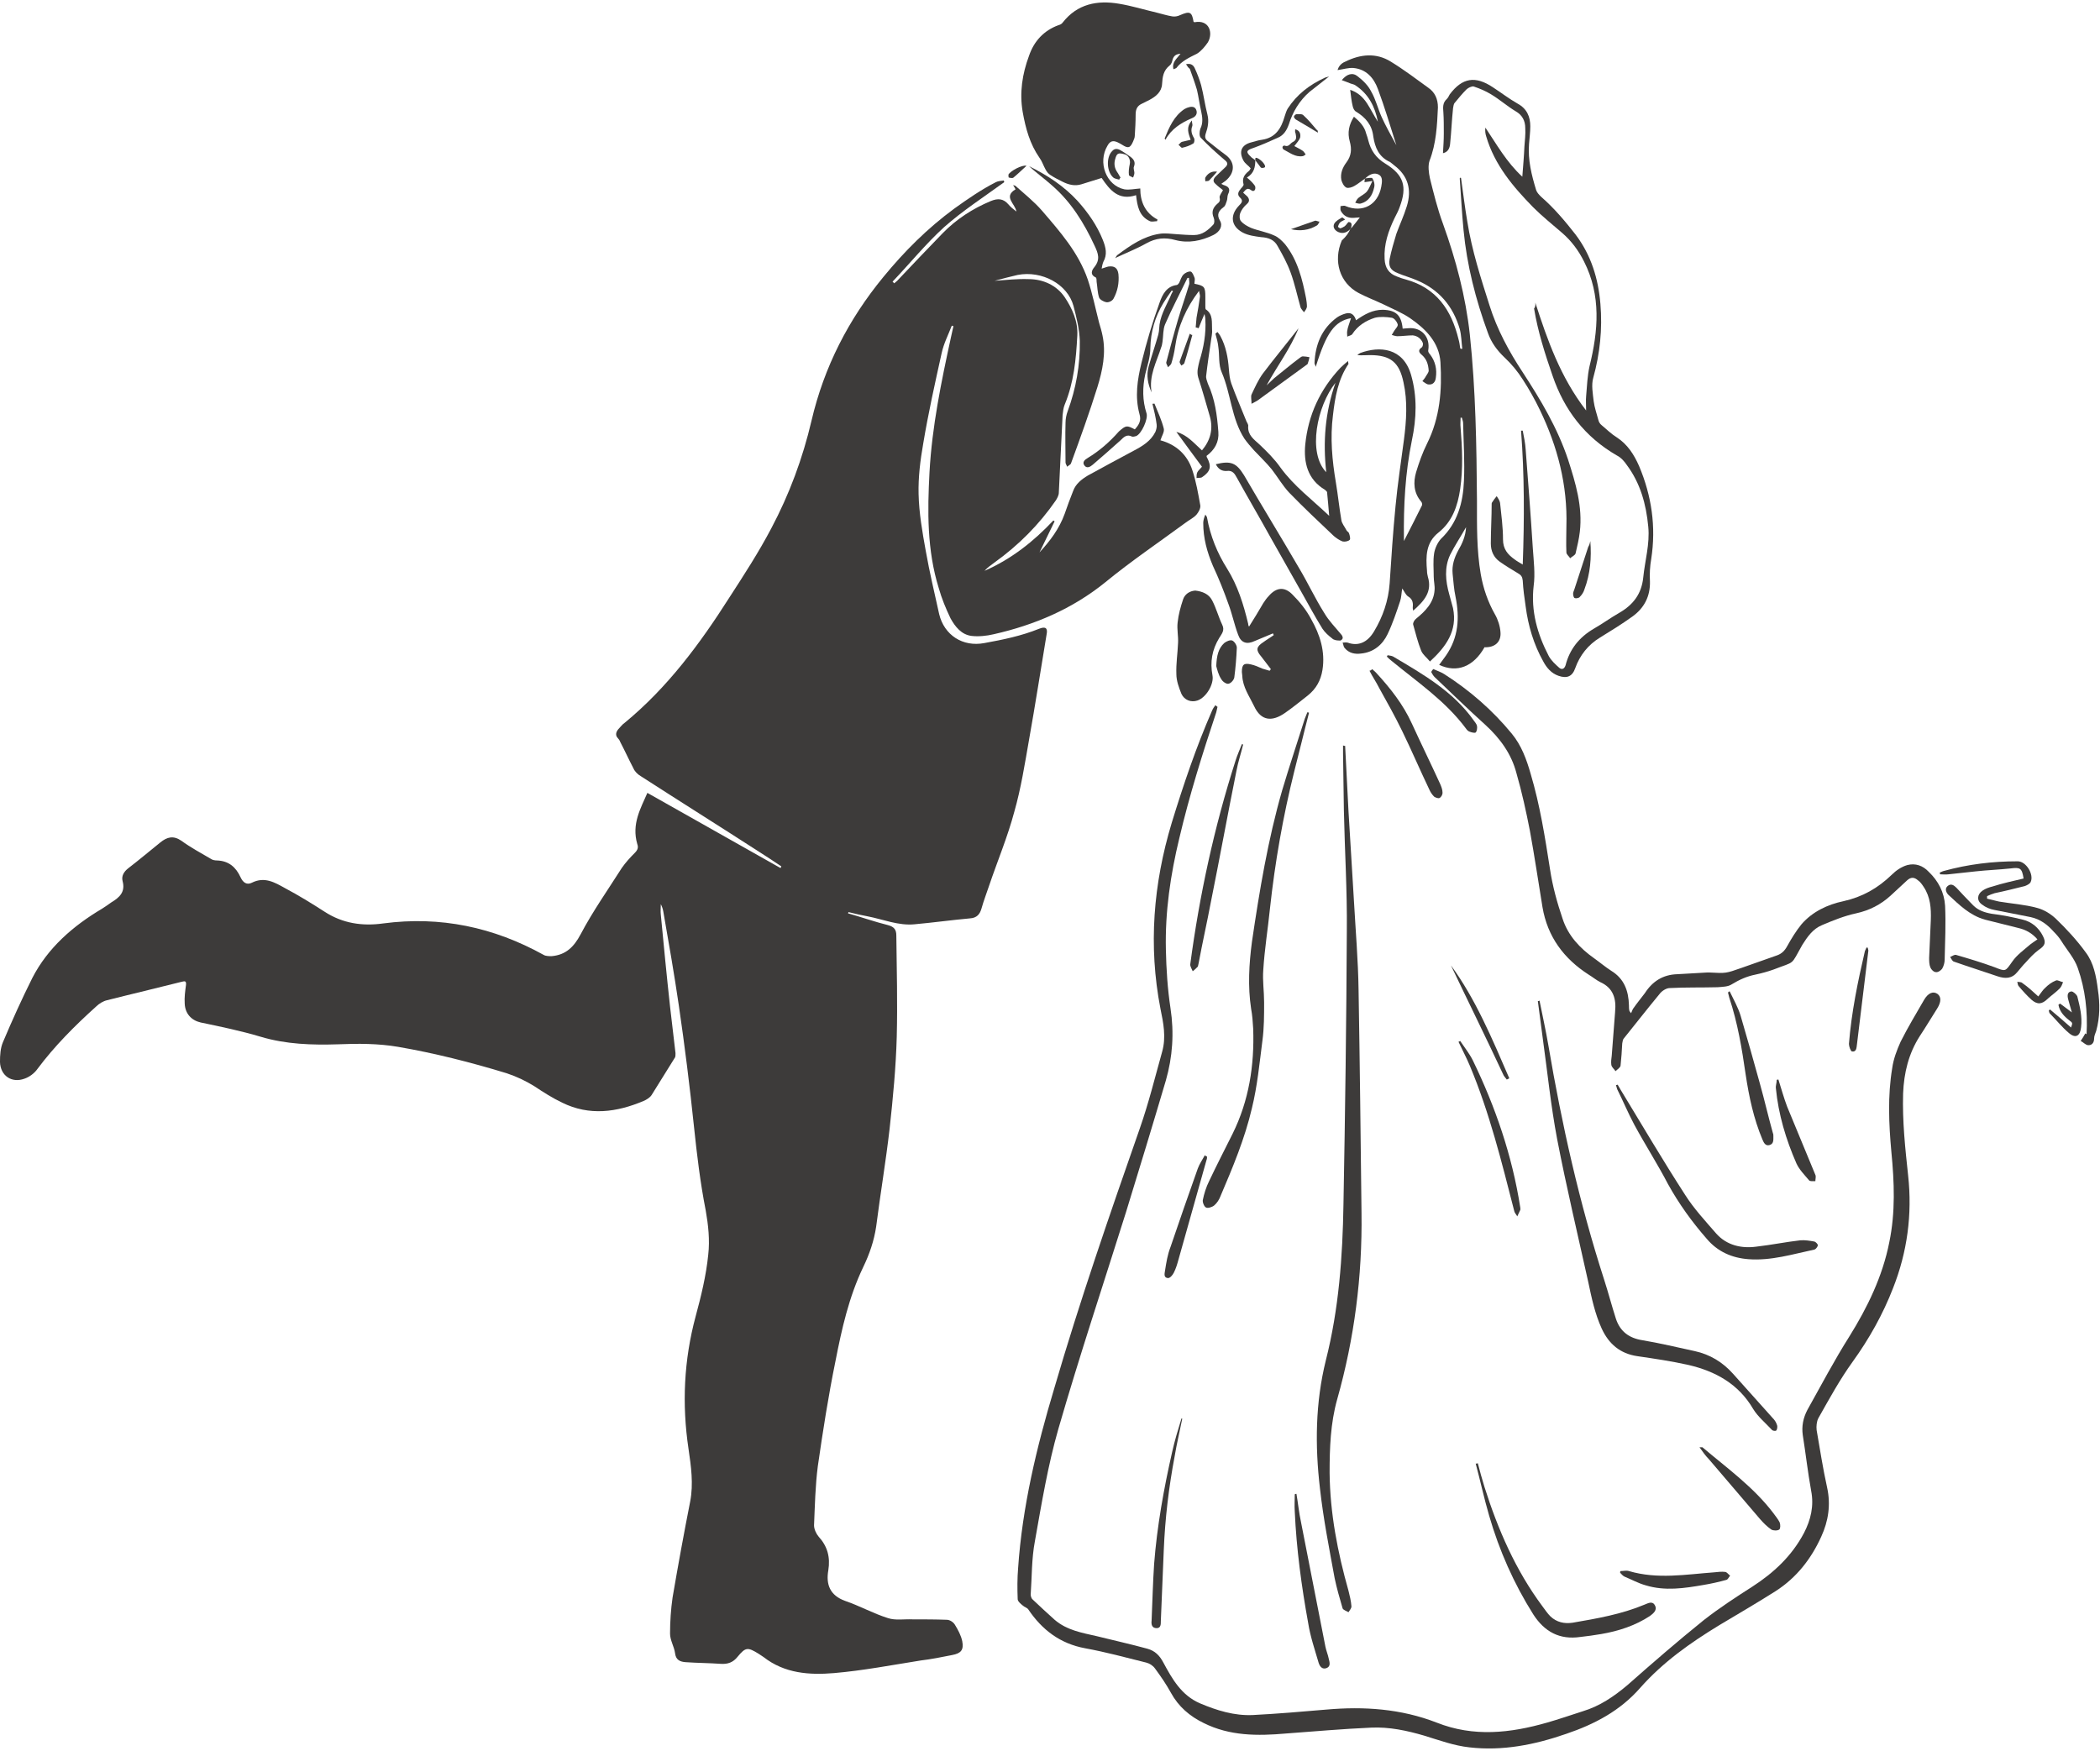 <?xml version="1.0" encoding="UTF-8" standalone="no"?><svg xmlns="http://www.w3.org/2000/svg" xmlns:xlink="http://www.w3.org/1999/xlink" fill="#3d3b3a" height="417.2" preserveAspectRatio="xMidYMid meet" version="1" viewBox="0.1 -0.6 500.2 417.2" width="500.2" zoomAndPan="magnify"><g id="change1_1"><path d="M154.3,188.3c10.6,6,21.1,11.9,31.7,17.9c0.1-0.1,0.2-0.3,0.2-0.4c-1.8-1.2-3.6-2.4-5.5-3.6c-9.3-6-18.7-11.9-28-17.9 c-0.7-0.4-1.4-1.1-1.7-1.8c-1.1-2.1-2.1-4.3-3.2-6.4c-0.1-0.3-0.3-0.6-0.5-0.8c-0.7-0.7-0.5-1.5,0.1-2.2c0.5-0.5,0.9-1.1,1.5-1.5 c10.2-8.4,17.9-18.8,24.9-29.8c3.5-5.4,7-10.8,10-16.5c4.3-8.1,7.5-16.7,9.6-25.7c3-12.8,8.8-24.1,17.1-34.2 c5-6.1,10.5-11.6,16.9-16.3c3.2-2.3,6.4-4.5,9.9-6.3c0.6-0.3,1.3-0.3,1.9-0.4c0,0.1,0.1,0.3,0.1,0.4c-4.8,3.5-9.9,6.8-14.3,10.7 c-4.4,4-8.2,8.7-12.3,13c0.1,0.1,0.2,0.2,0.4,0.4c0.2-0.2,0.5-0.4,0.7-0.6c3.6-3.8,7.2-7.6,10.8-11.3c3.3-3.4,7.2-5.9,11.5-7.7 c1.7-0.7,3-0.6,4.2,0.8c0.5,0.6,1.1,1.1,1.9,1.7c-0.3-1.9-3.2-3.5-0.2-5.3c-0.2-0.3-0.3-0.6-0.6-1c0.3,0.1,0.5,0.1,0.6,0.2 c2.1,1.9,4.4,3.7,6.3,5.9c4.3,5,8.7,10,10.9,16.4c1.1,3.3,1.8,6.8,2.7,10.3c0.3,1,0.6,2,0.8,3c0.9,4.2,0,8.4-1.2,12.3 c-1.9,6.1-4.1,12.2-6.3,18.2c-0.1,0.3-0.6,0.5-0.9,0.8c-0.1-0.3-0.4-0.7-0.4-1c0-3.2-0.1-6.4,0-9.5c0-0.9,0.2-1.9,0.5-2.7 c2-5.4,3-11.1,2.9-16.8c-0.1-2.8-0.8-5.6-1.5-8.3c-1.4-5.2-7.5-8.5-13.3-7.4c-1.8,0.4-3.6,0.9-5.5,1.4c2.8-0.2,5.4-0.5,8.1-0.4 c3.5,0,6.7,1.5,8.6,4.3c1.8,2.7,3.2,5.8,3,9.2c-0.3,5.6-0.8,11.1-3,16.4c-0.3,0.7-0.4,1.6-0.5,2.5c-0.3,6.2-0.6,12.3-0.9,18.5 c0,0.6-0.4,1.3-0.7,1.8c-4,5.8-8.9,10.7-14.6,14.8c-0.8,0.6-1.7,1.2-2.4,2c6.4-2.8,11.7-7,16.4-12c0.1,0.1,0.2,0.1,0.3,0.2 c-1.2,2.5-2.4,4.9-3.6,7.4c2.5-2.7,4.7-5.6,6-9.2c0.6-1.8,1.3-3.6,2-5.4c0.6-1.7,2-2.8,3.5-3.7c3.6-2,7.2-3.9,10.9-5.9 c2.1-1.1,4.1-2.3,5.2-4.5c0.2-0.5,0.4-1.2,0.3-1.8c-0.2-1.6-0.6-3.3-1-4.9c0.4,0,0.5-0.1,0.5,0c0.8,2,1.7,3.9,2.2,5.9 c0.2,0.8-0.5,1.8-0.8,2.8c3.7,1,6.4,3.4,7.6,7.1c0.9,2.7,1.4,5.6,1.9,8.4c0.1,0.7-0.4,1.6-0.9,2.2c-0.7,0.8-1.8,1.3-2.7,2 c-6.4,4.7-12.9,9.1-19,14.1c-7.9,6.4-16.9,10.2-26.6,12.4c-1.7,0.4-3.6,0.6-5.3,0.4c-2.4-0.3-3.9-2.2-5-4.2 c-1.1-2.3-2.1-4.7-2.8-7.2c-2.8-9-2.7-18.3-2.2-27.6c0.6-10.9,2.8-21.5,5.1-32.1c0.2-0.9,0.4-1.8,0.6-2.7c-0.1,0-0.2-0.1-0.4-0.1 c-0.8,2.1-1.9,4.2-2.4,6.5c-1.6,7.2-3.2,14.4-4.4,21.6c-0.7,4-1.2,8-1.1,12c0.1,4.5,0.9,9.1,1.7,13.5c0.9,5.1,2.1,10.1,3.2,15.1 c1.2,5,5.6,7.9,10.8,6.9c4.4-0.8,8.8-1.7,13-3.4c1.5-0.6,2.1-0.2,1.8,1.3c-1.4,8.4-2.7,16.8-4.2,25.2c-1,5.7-1.9,11.5-3.5,17.1 c-1.6,6-4,11.7-6,17.6c-0.6,1.8-1.3,3.6-1.8,5.4c-0.4,1.4-1.1,2.3-2.8,2.4c-4.4,0.4-8.7,1-13.1,1.4c-3.9,0.4-7.6-1.2-11.3-1.9 c-1.5-0.3-3-0.6-4.5-1c0,0.1-0.1,0.2-0.1,0.3c3.2,0.9,6.3,2,9.5,2.8c1.5,0.4,2,1.1,2,2.5c0.1,8,0.3,16.1,0.1,24.1 c-0.2,7.3-0.9,14.6-1.7,21.9c-0.9,7.8-2.2,15.5-3.2,23.3c-0.5,3.4-1.6,6.6-3.1,9.7c-3.4,7.1-5.1,14.7-6.6,22.4 c-1.7,8.3-3,16.7-4.2,25c-0.6,4.6-0.7,9.4-0.9,14.1c0,0.9,0.5,2,1.1,2.7c2.1,2.3,2.8,4.9,2.3,8c-0.6,3.4,0.4,6,4,7.3 c3.5,1.2,6.7,3,10.2,4.1c1.8,0.6,3.9,0.2,5.9,0.3c2.7,0,5.4,0,8.1,0.1c0.7,0,1.5,0.5,1.9,1.1c0.8,1.3,1.5,2.6,1.8,4 c0.4,2.1-0.3,2.9-2.4,3.3c-2.5,0.5-5,1-7.5,1.3c-6.9,1.1-13.7,2.4-20.6,3c-5.9,0.5-11.8,0.1-16.8-3.8c-0.4-0.3-0.8-0.5-1.2-0.8 c-2.6-1.6-3.1-1.6-5,0.7c-1.1,1.4-2.4,1.8-4,1.7c-2.8-0.2-5.6-0.2-8.4-0.4c-1.3-0.1-2.3-0.5-2.5-2.1c-0.2-1.6-1.2-3.1-1.2-4.7 c0-2.9,0.2-5.8,0.6-8.6c1.3-7.6,2.7-15.3,4.2-22.9c0.8-4.2,0.2-8.4-0.4-12.5c-1.6-10.7-1.1-21.2,1.7-31.6c1.3-4.8,2.5-9.7,3-14.7 c0.4-3.5,0-7.1-0.6-10.5c-1.3-6.6-2.1-13.3-2.8-20c-1-9.6-2.2-19.2-3.6-28.8c-1.1-7.5-2.4-15-3.7-22.4c-0.1-0.6-0.3-1.2-0.6-1.8 c0,0.8-0.1,1.7,0,2.5c0.7,7.3,1.4,14.6,2.2,21.9c0.4,3.7,0.9,7.4,1.3,11.1c0,0.3,0,0.8-0.1,1c-1.9,3-3.7,6-5.6,9 c-0.4,0.6-1.2,1.1-1.9,1.4c-6.4,2.7-12.9,3.6-19.4,0.4c-2.3-1.1-4.5-2.5-6.6-3.9c-2.1-1.3-4.2-2.3-6.6-3.1 c-8.5-2.6-17.2-4.8-25.9-6.3c-4.7-0.8-9.5-0.8-14.3-0.6c-6.2,0.2-12.4,0-18.4-1.8c-4.7-1.4-9.5-2.4-14.3-3.4 c-2.2-0.5-3.7-2.1-3.8-4.5c-0.1-1.5,0.1-2.9,0.3-4.4c0.1-1-0.2-1-1-0.8c-5.9,1.5-11.9,2.9-17.8,4.4c-0.9,0.2-1.9,0.8-2.6,1.5 c-5.1,4.6-9.9,9.4-14,14.9c-0.7,1-1.9,1.9-3.1,2.3c-3,1.1-5.7-0.7-5.8-4c0-1.6,0.1-3.3,0.7-4.7c2.2-5.2,4.5-10.3,7-15.3 c3.7-7.2,9.7-12.4,16.6-16.5c0.8-0.5,1.5-1,2.2-1.5c2-1.2,3.4-2.5,2.7-5.1c-0.3-1.2,0.3-2.2,1.3-3c2.6-2,5.1-4.1,7.7-6.2 c1.6-1.3,3.1-1.7,5-0.4c2.2,1.6,4.6,2.9,7,4.3c0.4,0.3,1,0.4,1.5,0.4c2.8,0.1,4.5,1.6,5.6,4c0.6,1.3,1.5,1.9,2.7,1.3 c3-1.5,5.4-0.1,7.9,1.3c3.2,1.7,6.3,3.6,9.4,5.6c4.3,2.8,9,3.5,14,2.8c13.6-1.8,26.3,0.9,38.2,7.5c0.5,0.3,1.3,0.3,1.9,0.3 c3.4-0.3,5.3-2.2,6.9-5.2c2.9-5.5,6.5-10.6,9.8-15.8c0.9-1.3,2-2.5,3.1-3.6c0.7-0.7,0.9-1.3,0.6-2.1 C150.5,195.7,152.7,192,154.3,188.3z"/></g><g id="change1_2"><path d="M321.8,53.8c0.1-0.1,0.3-0.1,0.3-0.2c0.6-0.7,1.1-1.4,1.9-2.4c-0.6,0-1,0.1-1.4,0.1c-1.4,0.1-2.4-0.4-3.1-1.6 c-0.2-0.3-0.1-0.8-0.1-1.2c0.4,0,0.9-0.2,1.2,0c4.1,1.7,7.7-0.3,8.5-4.6c0.2-1.1,0.4-2.4-0.6-2.9c-1.1-0.6-2.3,0-3.2,0.9l0,0 c-0.9,0.6-1.7,1.3-2.6,1.8c-0.5,0.3-1.4,0.6-1.9,0.4c-0.6-0.3-1-1.1-1.2-1.8c-0.3-1.6,0.3-3,1.2-4.2c1.2-1.6,1.3-3.2,0.8-5 c-0.6-2.1-0.2-4,1-5.9c1.3,1.1,2.5,2.3,2.9,4c0.2,0.6,0.4,1.1,0.5,1.6c0.6,2.4,1.8,4.2,4.1,5.6c4.4,2.7,5.2,5.5,3.4,10.3 c-0.3,0.9-0.8,1.8-1.2,2.6c-1.5,3.1-2.6,6.3-2.4,9.8c0.1,2.1,1,3.5,3,4.2c0.7,0.3,1.4,0.5,2.1,0.7c7.2,2,10.8,7.2,12.5,14.2 c0.2,0.7,0.3,1.4,0.4,2.1c0,0.1,0.1,0.1,0.1,0.2c0.1,0,0.2,0,0.4,0c-0.2-1.6-0.2-3.2-0.6-4.7c-1.6-5.5-5-9.5-10.4-11.7 c-1.4-0.6-2.9-1-4.3-1.6c-1.8-0.7-2.3-1.6-2-3.4c0.4-2,1-4,1.6-6c0.8-2.2,1.8-4.3,2.5-6.6c1.2-3.9,0.3-7.2-3-9.7 c-0.4-0.3-0.7-0.6-1-0.8c-2.7-1.2-3.6-3.5-4-6.1c-0.3-2.7-1.8-4.5-4.1-5.9c-0.4-0.2-0.7-0.8-0.8-1.3c-0.3-1.2-0.4-2.4-0.6-3.9 c1.8,0.6,3,1.7,4,3.2c0.9,1.4,1.7,3,2.6,4.4c-0.7-3.6-2.2-6.6-5.4-8.7c-0.3-0.2-0.8-0.3-1.1-0.4c-0.7-0.3-1.3-0.5-2.1-0.8 c1.2-1.5,2.6-1.9,3.8-0.9c1.3,1,2.5,2.2,3.2,3.6c1.1,1.9,1.6,4.1,2.5,6.1c1,2.2,2.2,4.3,3.5,6.7c-1.5-4.7-2.8-9.1-4.4-13.4 c-1-2.7-2.8-4.7-5.8-5c-1.2-0.1-2.4,0.3-3.8,0.5c0.2-0.8,0.8-1.6,1.8-2c3.6-1.8,7.4-2.2,10.9,0c3.1,1.9,6,4.1,8.9,6.2 c1.6,1.1,2.3,2.7,2.3,4.7c-0.2,4.3-0.4,8.6-2,12.7c-0.4,1.2-0.2,2.8,0.1,4.2c0.9,3.6,1.8,7.3,3.1,10.8c3.1,8.6,5.4,17.3,6.4,26.4 c1.4,13.2,1.6,26.4,1.7,39.6c0,5.8-0.1,11.7,0.9,17.5c0.6,3.4,1.7,6.6,3.4,9.6c0.7,1.2,1.2,2.8,1.3,4.2c0.2,2.4-1.4,3.7-3.8,3.6 c-2.6,4.6-6.5,6.2-10.8,4.2c0.5-0.7,1.1-1.5,1.6-2.2c3-4.3,3.3-9,2.3-14c-0.4-1.8-0.5-3.7-0.7-5.5c-0.2-2,0.4-3.8,1.3-5.5 c1-1.7,1.8-3.5,1.9-5.6c-1.3,2.3-2.7,4.4-3.8,6.6c-1.4,3-1.1,6.2-0.2,9.4c0.3,1.1,0.6,2.2,0.9,3.3c1.1,5.4-1.7,9.2-5.5,12.7 c-0.7-0.9-1.7-1.6-2.1-2.6c-0.8-2-1.3-4.1-1.9-6.2c-0.1-0.4,0.3-1.1,0.7-1.4c2.2-1.8,4.2-3.8,4.4-6.8c0.1-1-0.2-2.1-0.2-3.2 c0-1.9-0.2-3.7,0.1-5.6c0.2-1.2,0.8-2.5,1.6-3.4c4-3.8,5.3-8.7,5.5-13.9c0.2-4.6-0.1-9.1-0.2-13.7c0-0.4-0.2-0.9-0.3-1.3 c-0.1,0-0.2,0-0.3,0c0,0.8-0.1,1.6,0,2.4c0.4,4.9,0.6,9.7-0.1,14.6c-0.6,4.1-1.9,7.8-5.2,10.4c-3,2.4-3,5.7-2.7,9.1 c0,0.5,0.1,1,0.2,1.4c1.1,3.6-0.9,5.8-3.5,8.1c0-0.3-0.1-0.5-0.1-0.6c0.1-1.1,0.1-2.1-1.1-2.8c-0.6-0.4-0.9-1.2-1.4-1.9 c-0.2,1.1-0.2,2.1-0.5,3c-0.9,2.7-1.8,5.4-3,7.9c-1.2,2.5-3.3,4.3-6.3,4.6c-1.5,0.2-2.9-0.1-3.9-1.3c-0.3-0.3-0.3-0.8-0.5-1.3 c0.4,0,0.8-0.1,1.2,0c2.5,0.9,4.7,0,6.3-2.7c2.1-3.5,3.4-7.3,3.7-11.4c0.4-6.1,0.8-12.3,1.4-18.4c0.5-5.3,1.3-10.5,2-15.8 c0.6-4.6,0.9-9.2-0.1-13.7c-1-4.8-3.1-6.5-8-6.5c-1,0-1.9,0.1-3,0c0.2-0.2,0.5-0.4,0.7-0.5c4.6-1.7,10.2-1.3,12.1,5.2 c1.5,5.2,1.3,10.4,0.2,15.6c-1.6,7.8-2,15.6-1.9,23.5c0,0.2,0,0.3,0,0.5c1.5-2.9,2.9-5.7,4.3-8.5c0.1-0.2,0-0.7-0.2-0.9 c-1.8-2.1-1.9-4.6-1.2-7c0.7-2.3,1.5-4.6,2.6-6.8c3.1-6.2,3.6-12.8,3.2-19.4c-0.3-4.7-3.5-7.9-7.1-10.4c-2-1.4-4.3-2.3-6.5-3.4 c-1.9-0.9-4-1.7-5.9-2.7c-4.5-2.4-6.1-7.6-4-12.5C320.8,55.7,321.4,54.8,321.8,53.8C321.9,53.8,321.8,53.8,321.8,53.8z"/></g><g id="change1_3"><path d="M290.1,167.8c-0.1,0.4-0.2,0.9-0.3,1.3c-3.3,9.9-6.4,19.8-8.8,30c-2.1,8.7-3.4,17.5-3.2,26.5c0.1,4.7,0.4,9.4,1.1,14 c0.9,5.9,0.5,11.6-1.1,17.2c-3.1,10.5-6.3,21-9.5,31.4c-5.4,17.2-11.1,34.3-16.1,51.6c-2.5,8.7-4,17.8-5.6,26.8 c-0.8,4.2-0.7,8.5-1,12.7c0,0.4,0.2,1,0.5,1.2c1.7,1.6,3.4,3.2,5.2,4.8c2.9,2.5,6.5,3.1,10,3.9c4,1,8.1,1.9,12.1,3 c1.8,0.5,2.9,1.6,3.8,3.3c2.1,3.9,4.3,7.8,8.7,9.7c4,1.7,8.2,3,12.6,2.8c5.8-0.3,11.7-0.8,17.5-1.3c9-0.8,17.8-0.2,26.3,3.1 c8.8,3.5,17.6,2.5,26.3,0c2.8-0.8,5.7-1.8,8.5-2.7c4-1.2,7.4-3.5,10.6-6.2c6-5.3,12-10.5,18.2-15.5c3.7-2.9,7.7-5.5,11.6-8 c5.1-3.3,9.4-7.3,12.3-12.8c1.6-3.1,2.4-6.4,1.7-10c-0.8-4.4-1.3-8.9-2-13.3c-0.3-2.1,0.1-4.1,1.1-6c3.3-5.9,6.4-11.8,10-17.5 c4.3-6.9,7.9-14.3,9.5-22.4c1.5-7.2,1.2-14.4,0.5-21.6c-0.6-6.6-0.9-13.3,0.2-19.9c0.3-2.2,1.1-4.3,2-6.3c1.7-3.4,3.7-6.7,5.6-10 c1-1.7,2.2-2.1,3.2-1.4c0.9,0.7,0.9,1.9-0.1,3.5c-1.4,2.2-2.7,4.4-4.1,6.5c-2.7,4.2-3.8,8.8-4,13.7c-0.2,6.6,0.5,13.1,1.2,19.6 c1,9.2-0.2,18.2-3.6,26.8c-2.4,6.2-5.7,12.1-9.6,17.5c-3.1,4.3-5.6,8.9-8.2,13.5c-0.4,0.8-0.5,1.9-0.4,2.8c0.8,4.6,1.5,9.2,2.5,13.7 c0.9,4.1,0.3,8-1.4,11.7c-2.4,5.3-5.9,9.8-10.9,13c-4.4,2.8-8.9,5.4-13.4,8.1c-6.9,4.2-13.4,8.8-18.8,14.9 c-4.8,5.5-10.9,8.7-17.7,11c-7.5,2.6-15.1,4.1-23,3.2c-3.7-0.4-7.2-1.7-10.8-2.8c-4.1-1.2-8.3-2.1-12.6-1.9 c-6.8,0.3-13.5,0.9-20.3,1.4c-6.8,0.6-13.4,0.6-19.6-2.5c-3.3-1.6-6-3.9-7.8-7.2c-1.1-2-2.4-3.9-3.8-5.8c-0.5-0.7-1.3-1.2-2.1-1.4 c-4.8-1.2-9.6-2.5-14.5-3.4c-6-1.1-10.3-4.4-13.6-9.3c-0.3-0.4-0.9-0.5-1.3-0.9c-0.5-0.4-1.2-1-1.2-1.5c-0.1-2.5-0.1-5,0.1-7.4 c1-14.6,4.4-28.8,8.6-42.8c6.1-20.9,13.2-41.4,20.4-62c2.1-6,3.6-12.1,5.3-18.2c1-3.5,0.3-6.9-0.4-10.3c-2.9-15-1.7-29.7,2.7-44.3 c2.8-9.1,5.8-18,9.6-26.7c0.2-0.5,0.5-0.9,0.8-1.3C289.8,167.6,289.9,167.7,290.1,167.8z"/></g><g id="change1_4"><path d="M271.7,44.3c0,3.1,1.1,5.8,4.1,7.4c0,0.1-0.1,0.3-0.1,0.4c-0.6,0-1.2,0.2-1.7,0c-2.6-1.2-3-3.6-3.3-6.2 c-4.2,1.4-6.3-1.3-8.2-4.1c-1.6,0.5-3.2,1-4.8,1.5c-1.6,0.5-3.1,0.1-4.5-0.6c-1-0.5-2-1-2.9-1.6c-0.5-0.3-0.9-0.8-1.2-1.4 c-0.5-0.9-0.8-1.9-1.4-2.7c-2.3-3.3-3.3-7-4-10.9c-0.8-4.6-0.1-9.1,1.5-13.4c1.2-3.5,3.5-6,7-7.3c0.4-0.1,0.8-0.3,1-0.6 c3.5-4.5,8.3-5.4,13.5-4.5c3,0.5,5.9,1.4,8.9,2.1c1.2,0.3,2.5,0.7,3.7,0.9c0.6,0.1,1.3,0,1.9-0.3c2.3-1,2.8-0.8,3.2,1.6 c0.1,0,0.2,0.1,0.2,0.1c3.6-0.7,4.5,2.6,3.2,4.8c-0.7,1-1.6,2.1-2.6,2.7c-1.8,0.9-3.6,1.7-4.9,3.4c-0.1,0.1-0.3,0.1-0.7,0.3 c-0.4-1.7,0.8-2.5,1.7-3.7c-1,0.1-1.6,0.4-1.9,1.4c-0.1,0.5-0.3,1.1-0.7,1.4c-1.5,1.2-1.7,2.7-1.8,4.4c-0.1,1.9-1.5,3-3,3.8 c-0.6,0.3-1.2,0.6-1.8,0.9c-1.1,0.5-1.5,1.3-1.5,2.6c0,1.7-0.1,3.4-0.2,5c0,0.5-0.2,0.9-0.4,1.4c-0.7,1.6-1.2,1.7-2.6,0.8 c-0.3-0.2-0.7-0.4-1.1-0.6c-1.1-0.5-1.8-0.3-2.4,0.8c-2.4,4-0.3,9.5,4,10.4C269.1,44.7,270.3,44.4,271.7,44.3z"/></g><g id="change1_5"><path d="M341.5,158.8c0.9,0.4,1.8,0.7,2.6,1.2c6.1,3.9,11.5,8.6,16.1,14.2c2.3,2.8,3.5,6.1,4.5,9.6c2.2,7.4,3.4,15,4.6,22.7 c0.6,4,1.7,8,3,11.8c1.3,4,4.1,7,7.5,9.4c1.4,1,2.7,2.1,4.1,3c3.1,1.9,4.1,4.8,4.2,8.2c0,0.4,0,0.9,0.1,1.3c0,0,0,0.1,0.4,0.6 c0.2-0.4,0.3-0.8,0.5-1.1c0.9-1.3,1.9-2.5,2.8-3.7c1.8-2.8,4.3-4.4,7.7-4.5c2.3-0.1,4.7-0.3,7-0.4c0.3,0,0.5,0,0.8,0 c3.8,0.2,3.8,0.2,7.5-1.1c2.8-1,5.7-2,8.5-3c1.1-0.4,1.8-1.1,2.4-2.2c1-1.8,2.1-3.6,3.4-5.2c2.6-3,6.2-4.7,10-5.5 c4.5-1,8.2-3.1,11.5-6.3c1-1,2.3-1.9,3.7-2.3c1.9-0.5,3.7,0.1,5.1,1.6c2.3,2.2,3.7,4.9,3.9,8.1c0.2,4.2,0,8.5-0.1,12.8 c0,0.7-0.2,1.5-0.6,2.2c-0.3,0.4-1,0.9-1.5,0.8c-0.5,0-1.1-0.6-1.3-1.1c-0.3-0.7-0.3-1.6-0.3-2.3c0.1-3,0.3-6,0.4-9 c0.1-2.8-0.1-5.5-1.7-7.9c-0.4-0.6-0.8-1.2-1.4-1.6c-0.8-0.7-1.6-0.8-2.5,0c-1.3,1.2-2.7,2.5-4,3.7c-2.3,2.1-5,3.5-8.2,4.2 c-2.8,0.6-5.5,1.7-8.1,2.8c-2.2,0.9-3.5,2.8-4.7,4.7c-2.9,5.1-1.5,3.8-6.9,5.9c-1.4,0.5-2.9,0.9-4.3,1.2c-2,0.4-3.8,1.2-5.6,2.3 c-0.9,0.6-2.2,0.6-3.4,0.7c-3.8,0.1-7.6,0-11.4,0.2c-0.8,0-1.9,0.7-2.4,1.4c-2.9,3.5-5.7,7.1-8.6,10.7c-0.2,0.3-0.2,0.7-0.3,1.1 c-0.1,1.8-0.2,3.5-0.4,5.3c-0.1,0.5-0.8,0.9-1.2,1.3c-0.3-0.5-0.9-0.9-1-1.5c-0.1-0.7,0-1.5,0.1-2.2c0.3-3.5,0.5-6.9,0.8-10.4 c0,0,0-0.1,0-0.1c0.3-3-0.4-5.6-3.5-7c-1-0.5-1.8-1.2-2.8-1.8c-5.9-3.8-9.8-9-11-16.1c-1-6.1-1.9-12.2-3-18.2 c-0.9-4.6-1.9-9.2-3.2-13.7c-1.2-4.6-3.9-8.3-7.4-11.5c-4.1-3.7-8.1-7.6-12.1-11.4c-0.3-0.3-0.6-0.8-0.8-1.2 C341.2,159.1,341.4,158.9,341.5,158.8z"/></g><g id="change1_6"><path d="M365.8,71.5c2.9,9,6,17.8,12.1,25.7c0-1.4-0.1-2.4,0-3.4c0.2-2.4,0.3-4.8,0.8-7.1c2.1-8.5,2.8-16.9-1.3-25 c-1.3-2.6-3-4.9-5.2-6.8c-2.3-2-4.7-3.9-6.9-6.1c-4.8-4.9-9.2-10.1-11.2-16.9c-0.2-0.6-0.3-1.3-0.2-2.1c2.7,4,5,8.2,8.8,11.7 c0.2-2.6,0.4-4.9,0.5-7.2c0.1-1.5,0.3-2.9,0.2-4.4c0-1.7-0.7-3.1-2.3-4c-2-1.2-3.8-2.8-5.8-4c-1.3-0.8-2.7-1.4-4.2-1.9 c-0.4-0.1-1.3,0.3-1.7,0.7c-1,1-1.9,2.1-2.8,3.2c-0.3,0.3-0.3,0.9-0.4,1.3c-0.3,2.8-0.4,5.6-0.7,8.5c-0.1,0.9-0.4,1.9-1.7,2.2 c0.1-1.7,0.2-3.2,0.2-4.7c0-1.7,0-3.4-0.1-5c-0.1-1.2-0.2-2.3,0.8-3.2c0.3-0.3,0.5-0.7,0.7-1.1c3-4,6.1-4.5,10.3-1.7 c2,1.3,3.8,2.7,5.9,3.9c2.2,1.2,3,3.1,3,5.4c0,1.4-0.2,2.8-0.3,4.2c-0.3,3.8,0.6,7.4,1.7,11c0.2,0.6,0.7,1.1,1.2,1.6 c3.1,2.7,5.7,5.8,8.2,9c3.7,4.9,5.4,10.5,5.9,16.5c0.5,6-0.1,11.8-1.7,17.6c-0.5,1.7-0.1,3.8,0.1,5.6c0.2,1.5,0.7,2.9,1.1,4.4 c0.1,0.5,0.4,1,0.8,1.3c1.2,1,2.3,2.1,3.6,2.9c2.6,1.7,4.1,4.1,5.3,6.8c3,7.1,4.1,14.5,2.9,22.2c-0.3,1.7-0.4,3.5-0.3,5.3 c0.1,3.6-1.4,6.4-4.2,8.4c-2.5,1.8-5.1,3.4-7.7,5c-2.8,1.7-4.8,4.2-5.9,7.3c-0.7,2-2,2.5-4,1.8c-1.7-0.6-2.8-1.9-3.6-3.4 c-2.3-4.1-3.6-8.5-4.2-13.1c-0.3-2.1-0.6-4.1-0.7-6.2c-0.1-0.9-0.4-1.3-1.1-1.7c-1.5-0.9-3-1.8-4.4-2.8c-1.4-1-2.1-2.5-2.1-4.3 c0-3.1,0.2-6.3,0.2-9.4c0-0.1,0-0.3,0.1-0.4c0.3-0.5,0.7-1,1.1-1.5c0.3,0.5,0.7,1,0.8,1.6c0.3,2.9,0.7,5.8,0.7,8.7 c0,2.3,1.1,3.6,2.8,4.8c0.5,0.4,1.1,0.7,1.9,1.2c0.4-10.8,0.4-21.4-0.4-31.9c0.1,0,0.2,0,0.4,0c0.3,1.5,0.6,3,0.7,4.5 c0.6,7.8,1.2,15.6,1.7,23.5c0.2,3,0.6,6.1,0.2,9c-0.7,6,0.9,11.5,3.6,16.7c0.6,1.1,1.6,2,2.5,2.8c0.6,0.5,1.2,0.3,1.5-0.6 c1-3.9,3.3-6.7,6.7-8.7c2.1-1.2,4-2.6,6.1-3.8c3.3-1.9,5.3-4.5,5.7-8.4c0.4-4,1.6-8,1.2-12.1c-0.5-5.4-1.9-10.4-5.1-14.7 c-0.6-0.9-1.4-1.8-2.4-2.3c-7.6-4.4-12.5-10.8-15.3-19c-1.8-5.2-3.5-10.5-4.4-16C365.9,72.4,365.8,72,365.8,71.5z"/></g><g id="change1_7"><path d="M320.5,177.1c0.3,5.2,0.5,10.4,0.8,15.6c0.4,7.1,0.9,14.2,1.3,21.4c0.4,7.1,1,14.2,1.1,21.2c0.3,17.7,0.5,35.4,0.7,53.1 c0.2,15.1-1.7,29.9-5.8,44.4c-1.6,5.7-1.8,11.6-1.8,17.5c0.1,9.6,1.9,18.9,4.5,28.1c0.3,1.2,0.6,2.4,0.7,3.7c0,0.5-0.4,0.9-0.7,1.4 c-0.5-0.3-1.2-0.5-1.4-0.9c-0.7-2.4-1.4-4.8-1.9-7.2c-1.3-7.1-2.7-14.2-3.5-21.4c-1.2-10.2-1.1-20.4,1.4-30.5 c3.1-12.2,4-24.7,4.2-37.2c0.4-21.7,0.7-43.4,0.8-65.1c0.1-9.6-0.5-19.1-0.7-28.7c-0.1-4.5-0.1-9-0.2-13.6c0-0.6,0-1.3,0-1.9 C320.2,177.1,320.3,177.1,320.5,177.1z"/></g><g id="change1_8"><path d="M297.6,148.7c1.2-1.9,2.3-3.7,3.4-5.6c0.4-0.6,0.8-1.2,1.3-1.7c1.8-2.1,3.8-2.3,5.7-0.3c1.7,1.7,3.3,3.7,4.4,5.8 c2.1,3.7,3.4,7.7,2.7,12.1c-0.4,2.5-1.5,4.5-3.5,6.1c-1.8,1.4-3.6,2.9-5.5,4.2c-2.9,2-5.6,2-7.3-1.7c-1.1-2.3-2.7-4.5-2.8-7.2 c0-0.3-0.1-0.6-0.1-0.9c0-1.8,0.5-2.2,2.2-1.8c0.9,0.2,1.8,0.6,2.7,1c0.6,0.2,1.1,0.3,1.7,0.5c0.1-0.1,0.2-0.2,0.3-0.4 c-0.8-1-1.5-2-2.3-3c-1.3-1.5-1.2-2.3,0.5-3.4c0.8-0.6,1.7-1.1,2.5-1.7c-0.1-0.1-0.1-0.3-0.2-0.4c-1.4,0.6-2.9,1.2-4.3,1.8 c-1.9,0.9-3.3,0.5-4-1.5c-0.9-2.4-1.4-4.9-2.3-7.3c-1.1-3.1-2.3-6.1-3.7-9.1c-1.4-3.3-2.3-6.6-2.3-10.2c0-0.6,0.2-1.3,0.5-2 c0.1,0.2,0.4,0.5,0.4,0.7c0.8,4.4,2.4,8.4,4.8,12.2c2.5,4,3.9,8.5,5,13.1C297.4,148.3,297.5,148.5,297.6,148.7z"/></g><g id="change1_9"><path d="M366.8,237.8c0.7,3.5,1.5,7.1,2.1,10.6c3.2,18.9,7.4,37.6,13.3,55.9c1,3.1,1.8,6.2,2.8,9.3c1,3,3.1,4.6,6.3,5.1 c4.2,0.7,8.3,1.7,12.5,2.6c3.6,0.8,6.6,2.6,9.1,5.4c3.1,3.5,6.3,7,9.4,10.5c0.5,0.5,0.9,1.1,1.1,1.8c0.1,0.3,0,1-0.2,1.2 c-0.2,0.2-0.9,0.1-1.1-0.2c-1.5-1.6-3.3-3.1-4.4-4.9c-3.5-6-9-9-15.4-10.5c-4-0.9-8.1-1.5-12.2-2.1c-4.1-0.6-6.8-2.9-8.5-6.6 c-1.6-3.5-2.4-7.3-3.2-11.1c-2.5-11.3-5.2-22.6-7.4-34c-1.5-7.9-2.3-15.9-3.4-23.8c-0.4-3-0.8-6.1-1.2-9.1 C366.5,237.9,366.6,237.9,366.8,237.8z"/></g><g id="change1_10"><path d="M311.9,169.2c-1.2,4.6-2.3,9.3-3.5,13.9c-2.7,10.8-4.6,21.7-5.8,32.7c-0.5,4.9-1.3,9.8-1.6,14.7c-0.2,2.5,0.2,5.1,0.2,7.7 c0,3.1,0,6.1-0.4,9.1c-0.7,5.4-1.2,10.8-2.5,16.1c-1.7,7.3-4.6,14.2-7.5,21c-0.3,0.8-0.8,1.6-1.5,2.2c-0.5,0.4-1.5,0.7-1.9,0.5 c-0.5-0.2-0.9-1.3-0.8-1.8c0.3-1.5,0.8-3.1,1.5-4.5c1.8-3.8,3.7-7.5,5.6-11.3c3.9-7.9,5.2-16.3,4.9-25c-0.1-1.6-0.2-3.2-0.5-4.8 c-0.8-5.3-0.5-10.6,0.2-15.9c1.8-12.2,3.8-24.3,7.2-36.1c1.7-5.7,3.6-11.4,5.4-17.1c0.2-0.5,0.4-1,0.6-1.5 C311.7,169.1,311.8,169.2,311.9,169.2z"/></g><g id="change1_11"><path d="M270.4,101.7c1-1.1,1.6-2.1,1.1-3.7c-1.1-4.1-0.5-8.1,0.5-12.2c1.2-4.9,2.6-9.6,4.3-14.3c0.7-2,1.7-3.9,4.1-4.2 c0.2,0,0.5-0.4,0.6-0.6c0.3-0.6,0.5-1.4,1-1.9c0.4-0.4,1.2-0.8,1.7-0.7c0.4,0.1,0.7,0.9,0.9,1.4c0.2,0.5,0,1,0,1.5 c2.4,0.5,2.6,0.7,2.6,3.2c0,0.7,0,1.3,0,2c0,0.3,0,0.8,0.1,0.9c1.8,1.2,1.4,3.1,1.5,4.8c0.1,1-0.2,2-0.3,3c-0.4,2.7-0.8,5.3-1.1,8 c-0.1,0.6,0.2,1.3,0.4,1.9c1.7,3.7,2.2,7.5,2.5,11.5c0.2,2.4-0.9,4.3-2.8,5.7c0,0.2,0,0.3,0.1,0.4c1.1,2.1,0.9,3.3-1.2,4.7 c-0.3,0.2-0.9,0.1-1.3,0.2c0-0.5,0-1,0.2-1.4c0.2-0.4,0.6-0.7,1.1-1.3c-2-2.7-4-5.4-6.1-8.3c2.6,0.7,4.2,2.7,6.1,4.4 c2-2.4,2.7-5,1.9-8c-0.9-3.1-1.8-6.3-2.8-9.4c-0.4-1.4,0-2.6,0.3-3.9c1-3.2,1.6-6.5,1.4-9.9c0-0.4-0.1-0.8-0.2-1.3 c-0.5,1.2-1,2.3-1.4,3.4c-0.2-0.1-0.4-0.1-0.7-0.2c0.1-0.8,0.1-1.5,0.2-2.3c0.3-1.7,0.6-3.3,0.8-4.9c0.1-0.4-0.1-0.8-0.2-1.5 c-3.1,4.1-5,8.4-5.7,13.3c-0.2,1.4-0.5,2.7-0.9,4c-0.1,0.3-0.5,0.6-0.8,0.9c-0.1-0.4-0.5-0.9-0.4-1.2c0.9-3.4,1.8-6.8,2.8-10.2 c0.8-2.7,1.8-5.5,2.6-8.2c0.2-0.5,0-1.1,0-1.7c-0.2,0-0.4,0-0.4,0.1c-1.8,3.7-3.7,7.3-5.3,11c-0.5,1.2-0.4,2.7-0.6,4.1 c-0.1,0.4-0.1,0.9-0.3,1.3c-1.1,3.5-3,6.8-2.3,10.8c-0.9-2-1.3-4.1-0.7-6.2c0.7-2.5,1.6-5.1,2.3-7.6c0.1-0.5,0.2-1,0.2-1.4 c0.1-2.8,1.5-5.1,2.6-7.5c0.2-0.5,0.4-1,0.7-1.4c-0.1-0.1-0.2-0.1-0.3-0.2c-0.7,1-1.4,2-2,3c-2,3.3-3,6.8-3.1,10.7 c0,2.1-0.7,4.2-1.2,6.2c-0.7,3.2-0.7,6.3,0.3,9.4c0.4,1.3-1.2,4.9-2.5,5.4c-0.3,0.1-0.8,0.2-1,0.1c-1.2-0.6-1.9,0.1-2.7,0.9 c-2.2,2-4.4,3.9-6.6,5.8c-0.6,0.5-1.4,1-2,0.2c-0.6-0.8,0.1-1.4,0.8-1.8c2.8-1.7,5.2-3.8,7.4-6.3 C268.3,100.7,268.5,100.7,270.4,101.7z"/></g><g id="change1_12"><path d="M290.1,78.5c0.2,0.3,0.5,0.6,0.7,1c1.3,2.4,1.8,5.1,2,7.8c0.1,1.2,0.2,2.4,0.6,3.5c1.1,3,2.4,6,3.6,9 c0.2,0.4,0.5,0.8,0.4,1.2c-0.1,2.1,1.4,3.1,2.7,4.3c1.8,1.7,3.6,3.5,5,5.5c3.2,4.4,7.5,7.6,11.6,11.5c-0.2-2.1-0.3-3.8-0.5-5.6 c0-0.2-0.3-0.4-0.5-0.6c-4.2-2.5-5.1-6.6-4.7-10.8c0.7-7,3.5-13.1,8.4-18.3c0.5-0.5,1.1-1,1.8-1.6c0,0.4,0.1,0.6,0.1,0.7 c-2.5,3.7-3.2,7.9-3.7,12.2c-0.7,5.4-0.2,10.8,0.7,16.1c0.5,3,0.8,6,1.3,8.9c0.1,0.8,0.8,1.6,1.2,2.4c0.1,0.3,0.5,0.4,0.6,0.7 c0.2,0.5,0.4,1.4,0.2,1.6c-0.4,0.4-1.2,0.5-1.7,0.4c-0.8-0.3-1.5-0.8-2.1-1.3c-3.6-3.4-7.2-6.8-10.6-10.3c-1.6-1.7-2.8-3.8-4.2-5.6 c-1.3-1.6-2.8-3-4.2-4.5c-0.8-0.9-1.6-1.8-2.3-2.8c-3.1-4.8-3.2-10.7-5.4-15.8c-0.8-1.8-0.5-4-0.8-6c-0.1-1.1-0.4-2.1-0.7-3.2 C289.9,78.6,290,78.6,290.1,78.5z M318.2,90.6c-4.4,5.5-6.7,16.7-2.2,21.3C315.2,104.7,315.7,97.7,318.2,90.6z"/></g><g id="change1_13"><path d="M284.8,140.1c1.7,0.2,3.2,0.8,4,2.3c1,1.9,1.5,3.9,2.4,5.8c0.7,1.4-0.1,2.2-0.7,3.2c-1.7,2.8-2.2,5.7-1.6,8.9 c0.4,2.1-1.5,5.3-3.6,6c-1.5,0.5-3.1-0.1-3.8-1.6c-0.6-1.5-1.2-3.1-1.2-4.7c-0.1-2.5,0.3-4.9,0.4-7.4c0.1-1.6-0.3-3.3-0.1-4.9 c0.2-1.9,0.7-3.7,1.3-5.5C282.3,141,283.4,140.2,284.8,140.1z"/></g><g id="change1_14"><path d="M482.1,208.7c-0.4-2.5-0.8-2.7-3.1-2.4c-2.8,0.3-5.6,0.4-8.3,0.7c-2.2,0.2-4.3,0.5-6.5,0.7c-0.7,0.1-1.4,0-2,0 c0-0.1,0-0.3-0.1-0.4c0.3-0.1,0.6-0.3,1-0.4c5.8-1.6,11.6-2.3,17.6-2.3c2,0,3.9,3.1,3.1,4.9c-0.2,0.5-0.9,0.8-1.4,1 c-2.4,0.6-4.8,1.2-7.2,1.7c-0.6,0.2-1.2,0.4-1.8,0.7c0,0.2,0,0.4,0,0.6c1,0.2,1.9,0.5,2.9,0.7c3,0.5,6.1,0.7,9,1.5 c1.6,0.4,3.2,1.4,4.4,2.5c2.6,2.5,5.1,5.2,7.2,8.1c1.9,2.5,2.5,5.7,2.9,8.9c0.5,3.3,0.5,6.5-0.4,9.8c-0.2,0.6-0.5,1.2-0.5,1.8 c0,1.1-0.6,1.7-1.5,1.6c-0.6-0.1-1.1-0.7-1.7-1c0.4-0.6,0.8-1.2,1.1-1.8c0.1,0.1,0.2,0.1,0.3,0.2c0.3-5.4-0.3-10.7-2.1-15.8 c-0.8-2.3-2.6-4.3-3.9-6.4c-0.5-0.8-1.1-1.5-1.8-2.2c-1.5-1.7-3.2-3-5.5-3.5c-2.9-0.6-5.7-1.1-8.6-1.7c-1.1-0.2-2.1-0.6-3-1.3 c-1.3-0.9-1.2-2.4,0.1-3.3c0.7-0.5,1.6-0.8,2.4-1C477.2,209.8,479.6,209.3,482.1,208.7z"/></g><g id="change1_15"><path d="M348.1,41.8c0.5,3.5,0.9,6.9,1.5,10.4c1.1,6.9,3.2,13.4,5.3,20c1.8,5.7,4.6,10.9,7.9,15.9c4.3,6.6,8.3,13.3,10.8,20.8 c1.8,5.6,3.5,11.2,2.8,17.2c-0.2,1.7-0.6,3.4-1,5.1c-0.1,0.5-0.9,0.8-1.3,1.2c-0.3-0.5-0.9-0.9-0.9-1.4c-0.1-2.1,0-4.2,0-6.2 c0.3-9.8-2.1-19-6.3-27.7c-1.2-2.5-2.6-5-4.1-7.3c-1.2-1.9-2.7-3.7-4.3-5.2c-1.8-1.7-3.2-3.6-4-5.9c-2.9-7.9-5-16.1-5.8-24.5 c-0.4-4.1-0.6-8.2-0.9-12.3C347.9,41.7,348,41.7,348.1,41.8z"/></g><g id="change1_16"><path d="M352.1,348c0.5,1.9,1,3.8,1.6,5.7c3.2,10.1,7.4,19.8,13.8,28.4c0.6,0.8,1.2,1.7,1.9,2.4c1.5,1.4,3.3,1.8,5.3,1.5 c5.8-1,11.6-2,17.1-4.3c0.8-0.3,1.9-1,2.5,0.2c0.6,1.1-0.4,1.9-1.2,2.5c-3.5,2.3-7.5,3.6-11.6,4.3c-1.7,0.3-3.3,0.5-5,0.7 c-4.9,0.7-8.5-1.2-11.2-5.4c-4.6-7.3-8.1-15.2-10.5-23.5c-1.2-4.1-2.1-8.3-3.2-12.4C351.8,348.1,351.9,348.1,352.1,348z"/></g><g id="change1_17"><path d="M385.4,257.8c0.2,0.4,0.5,0.8,0.7,1.2c5.1,8.4,10.1,16.9,15.4,25.1c2.1,3.3,4.8,6.2,7.4,9.2c2.5,2.8,6,3.6,9.6,3.1 c3.5-0.4,6.9-1.1,10.4-1.5c1.1-0.1,2.3,0.1,3.4,0.3c0.3,0.1,0.8,0.6,0.8,0.9c-0.1,0.4-0.5,0.9-0.8,1c-5.2,1.1-10.3,2.7-15.7,2.3 c-4-0.3-7.4-1.8-10-4.9c-3.5-4-6.6-8.3-9.2-13c-2.5-4.8-5.4-9.3-8-14.1c-1.5-2.8-2.7-5.7-4.1-8.5c-0.1-0.3-0.2-0.6-0.3-1 C385.2,257.9,385.3,257.9,385.4,257.8z"/></g><g id="change1_18"><path d="M299.1,37.6c0,1.6-0.3,3.1-2,4.1c0.5,0.4,0.8,0.7,1.2,1.1c0.3,0.4,0.8,0.8,0.8,1.2c0.1,0.7-0.4,1.2-1,0.7 c-0.9-0.7-1.3-0.1-1.9,0.6c0.3,0.3,0.7,0.6,1,0.9c0.5,0.6,0.6,1.2-0.1,1.8c-0.7,0.6-1.3,1.4-1.6,2.2c-0.2,0.5-0.2,1.5,0.2,1.9 c0.6,0.7,1.5,1.2,2.4,1.6c1.8,0.7,3.8,1,5.5,1.8c1,0.4,1.9,1.3,2.6,2.1c3,3.8,4.1,8.3,5,12.9c0.1,0.6,0.2,1.3,0.2,2 c-0.1,0.5-0.4,0.9-0.7,1.3c-0.3-0.4-0.6-0.7-0.8-1.1c-0.8-2.8-1.4-5.7-2.4-8.4c-0.8-2.2-1.9-4.2-3.1-6.3c-0.8-1.5-2.2-2-3.9-2.1 c-1.5-0.2-3.1-0.4-4.4-1.1c-2.8-1.5-3.1-4.1-0.9-6.4c0.7-0.7,1.1-1.2,0.2-2c-0.7-0.7-0.3-1.4,0.3-2.1c0.3-0.3,0.7-0.8,0.6-1 c-0.4-1.4,0.2-2.3,1.2-3.1c0.3-0.2,0.4-0.6,0.5-0.7c-0.6-0.7-1.3-1.1-1.7-1.8c-1.2-2.2-0.5-3.8,1.9-4.4c0.8-0.2,1.6-0.5,2.5-0.6 c3.3-0.5,4.6-2.8,5.4-5.6c0.2-0.6,0.4-1.3,0.7-1.8c2.2-3.4,5.2-5.7,8.9-7.4c0.3-0.1,0.6-0.2,1-0.3c-1.6,1.3-3.2,2.5-4.7,3.7 c-2.4,2.1-4,4.8-4.9,7.7c-0.5,1.4-1.2,2.6-2.6,3.2c-2,0.9-4,1.8-6,2.5c-1.5,0.5-1.7,0.9-0.5,2C298.2,37,298.7,37.2,299.1,37.6 C299.1,37.5,299.1,37.6,299.1,37.6z"/></g><g id="change1_19"><path d="M289.7,110c3.6-0.9,4.9-0.3,6.7,2.6c4.3,7.4,8.8,14.7,13.1,22.1c2.1,3.5,3.8,7.2,6,10.7c1.1,1.9,2.7,3.5,4.1,5.2 c0.2,0.2,0.4,0.7,0.3,0.9c-0.1,0.3-0.5,0.6-0.8,0.5c-0.6,0-1.3-0.1-1.7-0.5c-0.9-0.7-1.7-1.4-2.3-2.3c-1.8-2.9-3.4-5.9-5.1-8.9 c-2.5-4.4-4.9-8.7-7.4-13.1c-2.6-4.7-5.3-9.3-7.9-14c-0.5-0.9-1-1.8-2.4-1.6C291,111.7,290.2,111,289.7,110z"/></g><g id="change1_20"><path d="M296.2,176.8c-0.5,2.1-1.2,4.1-1.6,6.3c-2.1,10.4-4,20.9-6.1,31.3c-0.9,4.8-2,9.6-2.9,14.5c-0.1,0.3-0.1,0.6-0.2,0.8 c-0.4,0.4-0.8,0.8-1.2,1.1c-0.2-0.5-0.6-1.1-0.6-1.6c2.2-16.5,5.7-32.7,10.8-48.6c0.4-1.3,1-2.6,1.5-3.9 C296,176.7,296.1,176.7,296.2,176.8z"/></g><g id="change1_21"><path d="M485.4,223.2c-1.3-1.5-2.8-2.3-4.5-2.7c-2.7-0.7-5.3-1.3-8-2c-3.6-1-6.1-3.5-8.7-5.9c-0.6-0.6-0.9-1.5-0.2-2.1 c0.8-0.7,1.5-0.2,2.1,0.4c1.3,1.4,2.7,2.9,4,4.2c1.2,1.2,2.7,1.7,4.4,2c2.5,0.3,5,0.8,7.4,1.4c2.1,0.5,3.8,1.9,4.8,3.9 c0.8,1.6,0.5,2.3-1,3.3c-1.2,0.9-2.1,1.9-3.1,3c-0.7,0.7-1.3,1.5-2,2.3c-1.3,1.6-2.9,1.6-4.7,1c-3.5-1.2-7-2.3-10.4-3.5 c-0.4-0.1-0.6-0.7-0.9-1.1c0.5-0.2,1-0.6,1.4-0.5c3.1,0.9,6.1,1.8,9.1,2.9c2.8,1.1,2.6,1.1,4.3-1.3c1.1-1.6,2.8-2.8,4.3-4.1 C484.2,224,484.7,223.7,485.4,223.2z"/></g><g id="change1_22"><path d="M282.6,14.7c1.2-0.3,1.8,0.3,2.1,1c0.6,1.3,1.1,2.6,1.5,4c0.6,2.3,0.9,4.7,1.5,7c0.4,1.6,0.1,3.1-0.4,4.5 c-0.3,0.9-0.1,1.4,0.6,1.9c1.3,1,2.6,2.1,4,3.1c2.4,1.7,2.5,4.3,0.1,6.3c-0.3,0.2-0.6,0.4-1,0.7c0.3,0.2,0.6,0.3,0.9,0.4 c1.1,0.4,1.2,1.1,0.7,2.1c-0.2,0.5-0.1,1.1-0.3,1.6c-0.2,0.5-0.3,1.1-0.7,1.4c-1.2,0.9-1.8,1.8-0.9,3.3c0.7,1.2,0,2.6-1.6,3.4 c-2.9,1.4-5.9,2-9,1.2c-2.5-0.7-4.7-0.5-7,0.8c-2.3,1.3-4.9,2.3-7.4,3.5c0.2-0.2,0.3-0.5,0.5-0.7c3.1-2.3,6.2-4.5,10.1-5.1 c1.3-0.2,2.7,0,4.1,0.1c1.4,0.1,2.7,0.2,4.1,0.2c2,0,3.4-1.2,4.6-2.5c0.3-0.3,0.3-1.1,0.1-1.6c-0.6-1.4-0.2-2.4,0.8-3.3 c0.5-0.4,0.8-0.7,0.6-1.5c-0.1-0.5,0.5-1.2,0.8-1.8c-0.5-0.4-1.2-0.9-1.8-1.5c-0.7-0.6-0.5-1.2,0.1-1.8c0.8-0.8,1.6-1.5,2.4-2.3 c0.5-0.6,0.4-1-0.2-1.5c-2-1.7-4-3.5-5.8-5.4c-0.4-0.4-0.3-1.5-0.1-2.1c0.7-1.4,0.5-2.8,0.2-4.2c-0.4-1.7-0.6-3.4-1-5.1 c-0.5-1.7-1.1-3.3-1.7-5C283.2,15.6,282.9,15.2,282.6,14.7z"/></g><g id="change1_23"><path d="M262.5,63.4c0.7-0.2,1.1-0.4,1.6-0.5c1.4-0.2,2.2,0.3,2.4,1.8c0.2,2.1-0.2,4.1-1.2,5.9c-0.3,0.5-1.1,0.9-1.7,0.8 c-0.6-0.1-1.5-0.6-1.7-1.1c-0.4-1.2-0.4-2.5-0.6-3.8c0-0.3,0-0.9-0.2-1c-1.5-0.7-0.9-1.8-0.3-2.5c1.4-1.8,0.9-3.2,0-5.1 c-2.5-5.4-5.6-10.4-10.1-14.3c-1.8-1.6-3.7-3-5.5-4.6c4.3,2.1,8.3,4.7,11.6,8.3c2.5,2.8,4.6,5.8,6,9.3c0.7,1.8,1.1,3.4,0.1,5.2 C262.7,62.3,262.6,62.8,262.5,63.4z"/></g><g id="change1_24"><path d="M412.1,235.6c0.9,1.9,2,3.8,2.6,5.8c1.6,5.4,3.1,10.8,4.6,16.2c1.1,3.9,2,7.9,3.1,11.8c0.1,0.2,0.1,0.4,0.1,0.7 c0,0.9,0.1,1.8-0.9,2.1c-1,0.3-1.4-0.6-1.7-1.3c-2.1-5-3.2-10.2-4-15.5c-0.9-6.2-1.9-12.3-3.9-18.3c-0.1-0.4-0.2-0.8-0.3-1.2 C411.8,235.7,411.9,235.6,412.1,235.6z"/></g><g id="change1_25"><path d="M308.9,355.3c0.4,2.3,0.6,4.5,1.1,6.8c1.9,9.9,3.9,19.7,5.8,29.6c0.2,1,0.6,1.9,0.8,2.9c0.2,0.8,0.5,1.8-0.5,2.2 c-1,0.4-1.6-0.3-1.9-1.2c-0.9-3.1-2-6.3-2.5-9.5c-1.6-8.8-2.8-17.7-3.2-26.6c-0.1-1.4,0-2.7,0-4.1 C308.7,355.3,308.8,355.3,308.9,355.3z"/></g><g id="change1_26"><path d="M326.9,158.8c0.4,0.3,0.7,0.6,1,0.9c3.4,3.7,6.4,7.5,8.5,12.1c2.2,4.8,4.5,9.5,6.7,14.3c0.3,0.7,0.6,1.4,0.6,2.2 c0,0.4-0.3,1-0.7,1.2c-0.3,0.2-1-0.1-1.3-0.3c-0.5-0.5-0.9-1.1-1.2-1.8c-2.2-4.6-4.2-9.3-6.4-13.8c-1.7-3.5-3.6-6.9-5.5-10.3 c-0.7-1.4-1.6-2.7-2.3-4.1C326.7,159.1,326.8,159,326.9,158.8z"/></g><g id="change1_27"><path d="M321.9,75.2c-3.9,0.7-5.9,3.5-8.4,11.6c-0.1-0.4-0.3-0.7-0.3-0.9c0.2-4.4,1.7-8.2,5.4-10.9c0.6-0.4,1.3-0.7,2-0.9 c1.3-0.4,2.1,0.3,2.5,1.6c2-1.4,3.9-2.5,6.4-2.5c3.1,0.1,4.4,1.3,4.7,4.5c0.4,0,0.8-0.1,1.3-0.1c3.2-0.3,5.3,2.1,4.8,5.2 c-0.1,0.3,0.1,0.7,0.4,1c1.3,1.7,1.7,3.6,1.4,5.6c-0.1,1-0.7,1.7-1.7,1.6c-0.5,0-1-0.5-1.5-0.8c0.3-0.4,0.6-0.7,0.8-1.1 c0.3-0.5,0.7-1,0.7-1.4c-0.1-1.5-0.5-2.8-1.7-3.8c-0.6-0.5-0.9-1.1,0-1.7c0.3-0.2,0.4-0.8,0.3-1.1c-0.4-1-1.3-1.7-2.4-1.8 c-1.2,0-2.5,0.2-3.7,0.2c-0.4,0-0.9-0.2-1.3-0.3c0.2-0.3,0.4-0.7,0.6-1c0.3-0.5,1-1.1,0.8-1.6c-0.2-0.6-0.8-1.4-1.4-1.5 c-1.3-0.2-2.8-0.3-4,0c-2.2,0.7-4.1,1.9-5.4,3.9c-0.2,0.3-0.8,0.4-1.2,0.6c0-0.5-0.1-1,0-1.4C321.1,77.4,321.5,76.5,321.9,75.2z"/></g><g id="change1_28"><path d="M281.7,337.4c-0.6,3-1.3,5.9-1.8,8.9c-1.4,7.4-2.3,14.9-2.6,22.4c-0.2,5.6-0.5,11.3-0.7,16.9c0,0.8,0,1.7-1,1.7 c-1.2,0-1.3-1-1.2-1.8c0.2-4.5,0.3-9,0.6-13.5c0.7-9,2.3-17.9,4.3-26.7c0.6-2.7,1.4-5.3,2.2-7.9 C281.5,337.3,281.6,337.3,281.7,337.4z"/></g><g id="change1_29"><path d="M347.9,247.4c1,1.5,2.2,3,3,4.6c5.4,11.1,9.4,22.8,11.3,35c0,0.2,0.1,0.5,0,0.7c-0.2,0.5-0.5,1-0.7,1.5 c-0.2-0.4-0.6-0.8-0.7-1.2c-3-11.7-5.9-23.5-10.6-34.7c-0.8-1.9-1.8-3.8-2.7-5.7C347.7,247.5,347.8,247.5,347.9,247.4z"/></g><g id="change1_30"><path d="M404.9,344.2c0.5,0,0.7,0,0.7,0c5.9,5,12.2,9.5,16.9,15.7c0.5,0.7,1.1,1.4,1.5,2.2c0.2,0.5,0.2,1.5-0.1,1.7 c-0.4,0.3-1.4,0.3-1.9,0c-1-0.7-1.8-1.5-2.6-2.4c-4.1-4.8-8.2-9.6-12.3-14.4C406.3,346.2,405.7,345.3,404.9,344.2z"/></g><g id="change1_31"><path d="M386.1,373.7c0.7,0,1.4-0.2,2,0c6.8,2,13.5,0.8,20.3,0.3c0.9-0.1,1.8-0.2,2.6-0.1c0.4,0,0.8,0.6,1.2,0.9 c-0.3,0.3-0.5,0.9-0.9,1c-1.8,0.5-3.6,0.9-5.4,1.2c-4.6,0.8-9.2,1.5-13.8,0.1c-1.8-0.5-3.4-1.4-5.1-2.1c-0.4-0.2-0.7-0.6-1-0.9 C386,373.9,386,373.8,386.1,373.7z"/></g><g id="change1_32"><path d="M287.6,274.9c0,0.3,0,0.6-0.1,0.8c-2.2,7.9-4.5,15.9-6.7,23.8c-0.3,1.1-0.6,2.1-1.1,3.1c-0.3,0.6-0.9,1.3-1.4,1.3 c-1.1-0.1-0.8-1.1-0.7-1.8c0.3-1.9,0.6-3.8,1.3-5.6c2.1-6.2,4.3-12.5,6.5-18.7c0.4-1.1,1.1-2.1,1.7-3.2 C287.2,274.8,287.4,274.9,287.6,274.9z"/></g><g id="change1_33"><path d="M330.6,155.5c0.4,0.1,0.9,0.1,1.3,0.3c7.1,4.2,14.3,8.3,19.2,15.2c0.3,0.4,0.7,0.9,0.8,1.3c0.1,0.5,0,1.3-0.3,1.6 c-0.2,0.2-1,0-1.5-0.2c-0.3-0.1-0.6-0.4-0.8-0.7c-4.9-6.6-11.6-11.1-17.8-16.2c-0.4-0.3-0.7-0.6-1.1-1 C330.5,155.8,330.6,155.6,330.6,155.5z"/></g><g id="change1_34"><path d="M423.7,256.6c0.7,2.2,1.3,4.4,2.1,6.5c2.2,5.4,4.5,10.8,6.7,16.2c0.2,0.4,0,1,0,1.5c-0.5,0-1.3,0.1-1.5-0.2 c-1.1-1.3-2.3-2.5-3-4c-2.5-5.7-4.3-11.7-4.9-17.9c-0.1-0.6,0.2-1.3,0.2-2C423.4,256.6,423.5,256.6,423.7,256.6z"/></g><g id="change1_35"><path d="M309.4,77.6c-1.9,4.8-5.1,9-7.6,13.6c0.6-0.6,1.2-1.1,1.8-1.7c2-1.6,3.9-3.2,5.9-4.7c0.3-0.2,0.6-0.5,0.9-0.5 c0.5,0,1.1,0.1,1.6,0.2c-0.1,0.5-0.2,1-0.4,1.5c0,0.1-0.2,0.3-0.4,0.4c-3.8,2.8-7.6,5.5-11.4,8.3c-0.4,0.3-0.7,0.4-1.6,0.9 c0-1-0.2-1.7,0-2.2c0.8-1.7,1.6-3.5,2.7-5C303.7,84.7,306.6,81.2,309.4,77.6z"/></g><g id="change1_36"><path d="M445,225.2c0,0.3,0.2,0.6,0.1,0.9c-0.9,7.4-1.8,14.8-2.7,22.2c-0.1,0.7-0.1,1.8-1.2,1.6c-0.3-0.1-0.7-1.2-0.7-1.8 c0.6-7.5,2.1-14.8,3.8-22.1c0.1-0.3,0.3-0.6,0.4-0.9C444.8,225.2,444.9,225.2,445,225.2z"/></g><g id="change1_37"><path d="M289.8,158.1c0.1-2.5,0.5-4.2,1.9-5.5c0.5-0.4,1.4-0.8,1.9-0.6c0.5,0.2,1.1,1.1,1.1,1.7c-0.1,2.4-0.3,4.8-0.6,7.1 c-0.1,0.6-0.8,1.4-1.4,1.5c-0.5,0.1-1.4-0.5-1.7-1.1C290.3,160.2,290,158.8,289.8,158.1z"/></g><g id="change1_38"><path d="M488.4,239.9c1.7,1.4,3.3,2.8,5,4.3c0.4-1.1,0.4-1.1-0.4-1.7c-1.3-1-2.3-2.1-2.6-3.7c0.1-0.1,0.2-0.2,0.4-0.3 c0.8,0.6,1.7,1.3,2.8,2.1c-0.4-1.3-0.6-2.2-0.9-3.2c-0.2-0.8-0.2-1.7,0.8-1.8c0.4,0,1.2,0.7,1.4,1.2c0.6,2.4,1.2,4.8,0.9,7.3 c-0.2,2-1.2,2.8-2.8,1.5c-1.7-1.4-3.1-3.2-4.7-4.8c-0.1-0.1-0.1-0.4-0.2-0.6C488.2,240,488.3,240,488.4,239.9z"/></g><g id="change1_39"><path d="M345.7,229.4c5.8,7.9,9.8,17.4,13.9,26.9c-0.2,0.1-0.4,0.2-0.6,0.3c-0.2-0.3-0.5-0.6-0.7-0.9 C354.1,246.7,349.7,237.8,345.7,229.4z"/></g><g id="change1_40"><path d="M485.6,236.8c0.7-0.9,1.1-1.6,1.7-2.1c0.7-0.7,1.5-1.3,2.5-1.7c0.4-0.2,1.1,0.3,1.7,0.4c-0.2,0.5-0.4,1.1-0.8,1.5 c-0.9,0.9-1.9,1.6-2.8,2.4c-1.4,1.4-2.5,1.5-3.9,0.3c-1.1-1-2.1-2.1-3.1-3.3c-0.2-0.2-0.2-0.7-0.3-1c0.4,0.1,0.9,0,1.2,0.3 C483.1,234.5,484.3,235.6,485.6,236.8z"/></g><g id="change1_41"><path d="M378.9,128.3c0.3,4,0,7.8-1.4,11.5c-0.2,0.7-0.6,1.3-1.1,1.8c-0.2,0.3-0.9,0.4-1.2,0.3c-0.3-0.1-0.4-0.7-0.4-1.1 c0-0.3,0.2-0.7,0.3-1c1.1-3.4,2.2-6.7,3.3-10.1C378.7,129.2,378.8,128.8,378.9,128.3z"/></g><g id="change1_42"><path d="M266.7,42.2c-0.4-0.1-0.9-0.2-1.3-0.4c-1.7-1.3-1.9-4.9-0.4-6.4c0.6-0.7,1.3-0.6,2-0.2c0.7,0.4,1.3,0.8,2,1.3 c0.9,0.6,1.7,1.3,1.2,2.6c-0.2,0.4,0.1,1,0.1,1.5c0,0.4-0.2,0.7-0.3,1.1c-0.4-0.2-1-0.4-1-0.6c-0.1-0.8,0-1.7,0.2-2.6 c0.2-0.9-0.2-2-1.1-2.3c-1.7-0.5-2-0.3-2.4,1.2c-0.3,1.1-0.1,2.1,0.5,3c0.3,0.4,0.5,0.9,0.8,1.3C266.8,41.9,266.7,42.1,266.7,42.2z"/></g><g id="change1_43"><path d="M277.7,32.7c-0.1-0.2-0.2-0.3-0.2-0.3c1.1-2.7,2.2-5.3,4.7-7c0.2-0.1,0.4-0.2,0.6-0.3c0.8-0.3,1.8-0.5,2.2,0.4 c0.4,0.9,0,1.7-1.1,2.1C281.4,28.7,279.1,30.1,277.7,32.7z"/></g><g id="change1_44"><path d="M308.6,30.2c1.2,0.3,1.3,1.2,1.2,1.9c-0.2,0.7-0.8,1.3-1.4,2.1c0.7,0.4,1.4,0.7,2.1,1.2c0.2,0.2,0.4,0.5,0.6,0.8 c-0.2,0.1-0.5,0.4-0.7,0.4c-1.8,0.3-3.2-0.9-4.6-1.6c-0.1-0.1-0.3-0.4-0.2-0.6c0-0.2,0.4-0.4,0.5-0.3c1,0.4,1.3-0.6,2-0.9 c1-0.5,0.7-1.3,0.6-2C308.5,30.8,308.6,30.6,308.6,30.2z"/></g><g id="change1_45"><path d="M325.2,41.9c0.6,0,1.6-0.3,1.8,0c0.4,0.6,0.6,1.5,0.4,2.2c-0.4,1.8-1.3,3.3-3.2,3.8c-0.4,0.1-0.9-0.1-1.3-0.2 c0.2-0.4,0.4-0.8,0.7-1.1c0.7-0.6,1.5-0.9,2.1-1.6c0.5-0.6,0.8-1.5,1.3-2.5c-0.9,0.2-1.3,0.2-1.9,0.3 C325.1,42.5,325.2,42.2,325.2,41.9C325.3,41.9,325.2,41.9,325.2,41.9z"/></g><g id="change1_46"><path d="M321.9,53.8c-0.8,0.9-1.8,1.4-3,0.9c-0.9-0.4-1.4-1.2-1-2c0.4-0.7,1.2-1.1,1.9-1.5c0.1,0,0.4,0.3,0.7,0.5 c-0.5,0.3-0.9,0.4-1.2,0.7c-0.2,0.2-0.4,0.6-0.5,1c0,0.1,0.4,0.4,0.6,0.4c0.3-0.1,0.7-0.3,1-0.5c0.4-0.3,0.8-1.1,1-1 C322.3,52.4,322,53.2,321.9,53.8C321.8,53.8,321.9,53.8,321.9,53.8z"/></g><g id="change1_47"><path d="M283.7,32.7c-0.5-1.5-1.2-2.9,0.3-4.6c0,0.6,0.2,1,0.1,1.3c-0.4,1-0.2,1.9,0.4,2.9c0.2,0.3,0.1,1.2-0.2,1.3 c-0.8,0.5-1.7,0.8-2.6,1c-0.2,0.1-0.6-0.5-0.9-0.7c0.3-0.2,0.5-0.6,0.8-0.7C282.3,33,283,32.9,283.7,32.7z"/></g><g id="change1_48"><path d="M314,31c-1.8-1.1-3.5-2.1-5.2-3.1c-0.2-0.1-0.5-0.5-0.5-0.7c0-0.2,0.4-0.6,0.6-0.6c0.6,0,1.4-0.1,1.7,0.3 c1.1,1,2.1,2.2,3.1,3.4C314,30.4,314,30.7,314,31z"/></g><g id="change1_49"><path d="M284.1,79.2c-0.6,2.2-1.2,4.5-1.9,6.7c-0.1,0.3-0.5,0.4-0.7,0.6c-0.2-0.3-0.5-0.7-0.4-1c0.8-2.2,1.6-4.4,2.4-6.6 C283.7,79.1,283.9,79.2,284.1,79.2z"/></g><g id="change1_50"><path d="M307.6,54c1.9-0.7,3.8-1.3,5.7-2c0.3-0.1,0.7,0.2,1.1,0.2c-0.2,0.3-0.3,0.7-0.6,0.9C311.8,54.3,309.7,54.5,307.6,54z"/></g><g id="change1_51"><path d="M244.6,38.9c-1,0.9-2,1.9-3.1,2.8c-0.2,0.2-0.7,0.1-1.1,0c-0.1,0-0.1-0.5-0.1-0.7C240.7,40.2,243.5,38.6,244.6,38.9z"/></g><g id="change1_52"><path d="M290,40.3c-0.6,0.7-1.2,1.4-1.9,2.1c-0.2,0.2-0.6,0.1-0.9,0.2c0-0.3-0.1-0.7,0-0.9C287.8,40.7,288.7,40.1,290,40.3z"/></g><g id="change1_53"><path d="M299.1,37.6C299.1,37.6,299.1,37.5,299.1,37.6c0-0.3,0-0.6,0.1-0.6c0.7-0.1,2.5,1.6,2.2,2.2c-0.1,0.2-0.8,0.3-1,0.1 C300,38.8,299.6,38.2,299.1,37.6z"/></g></svg>